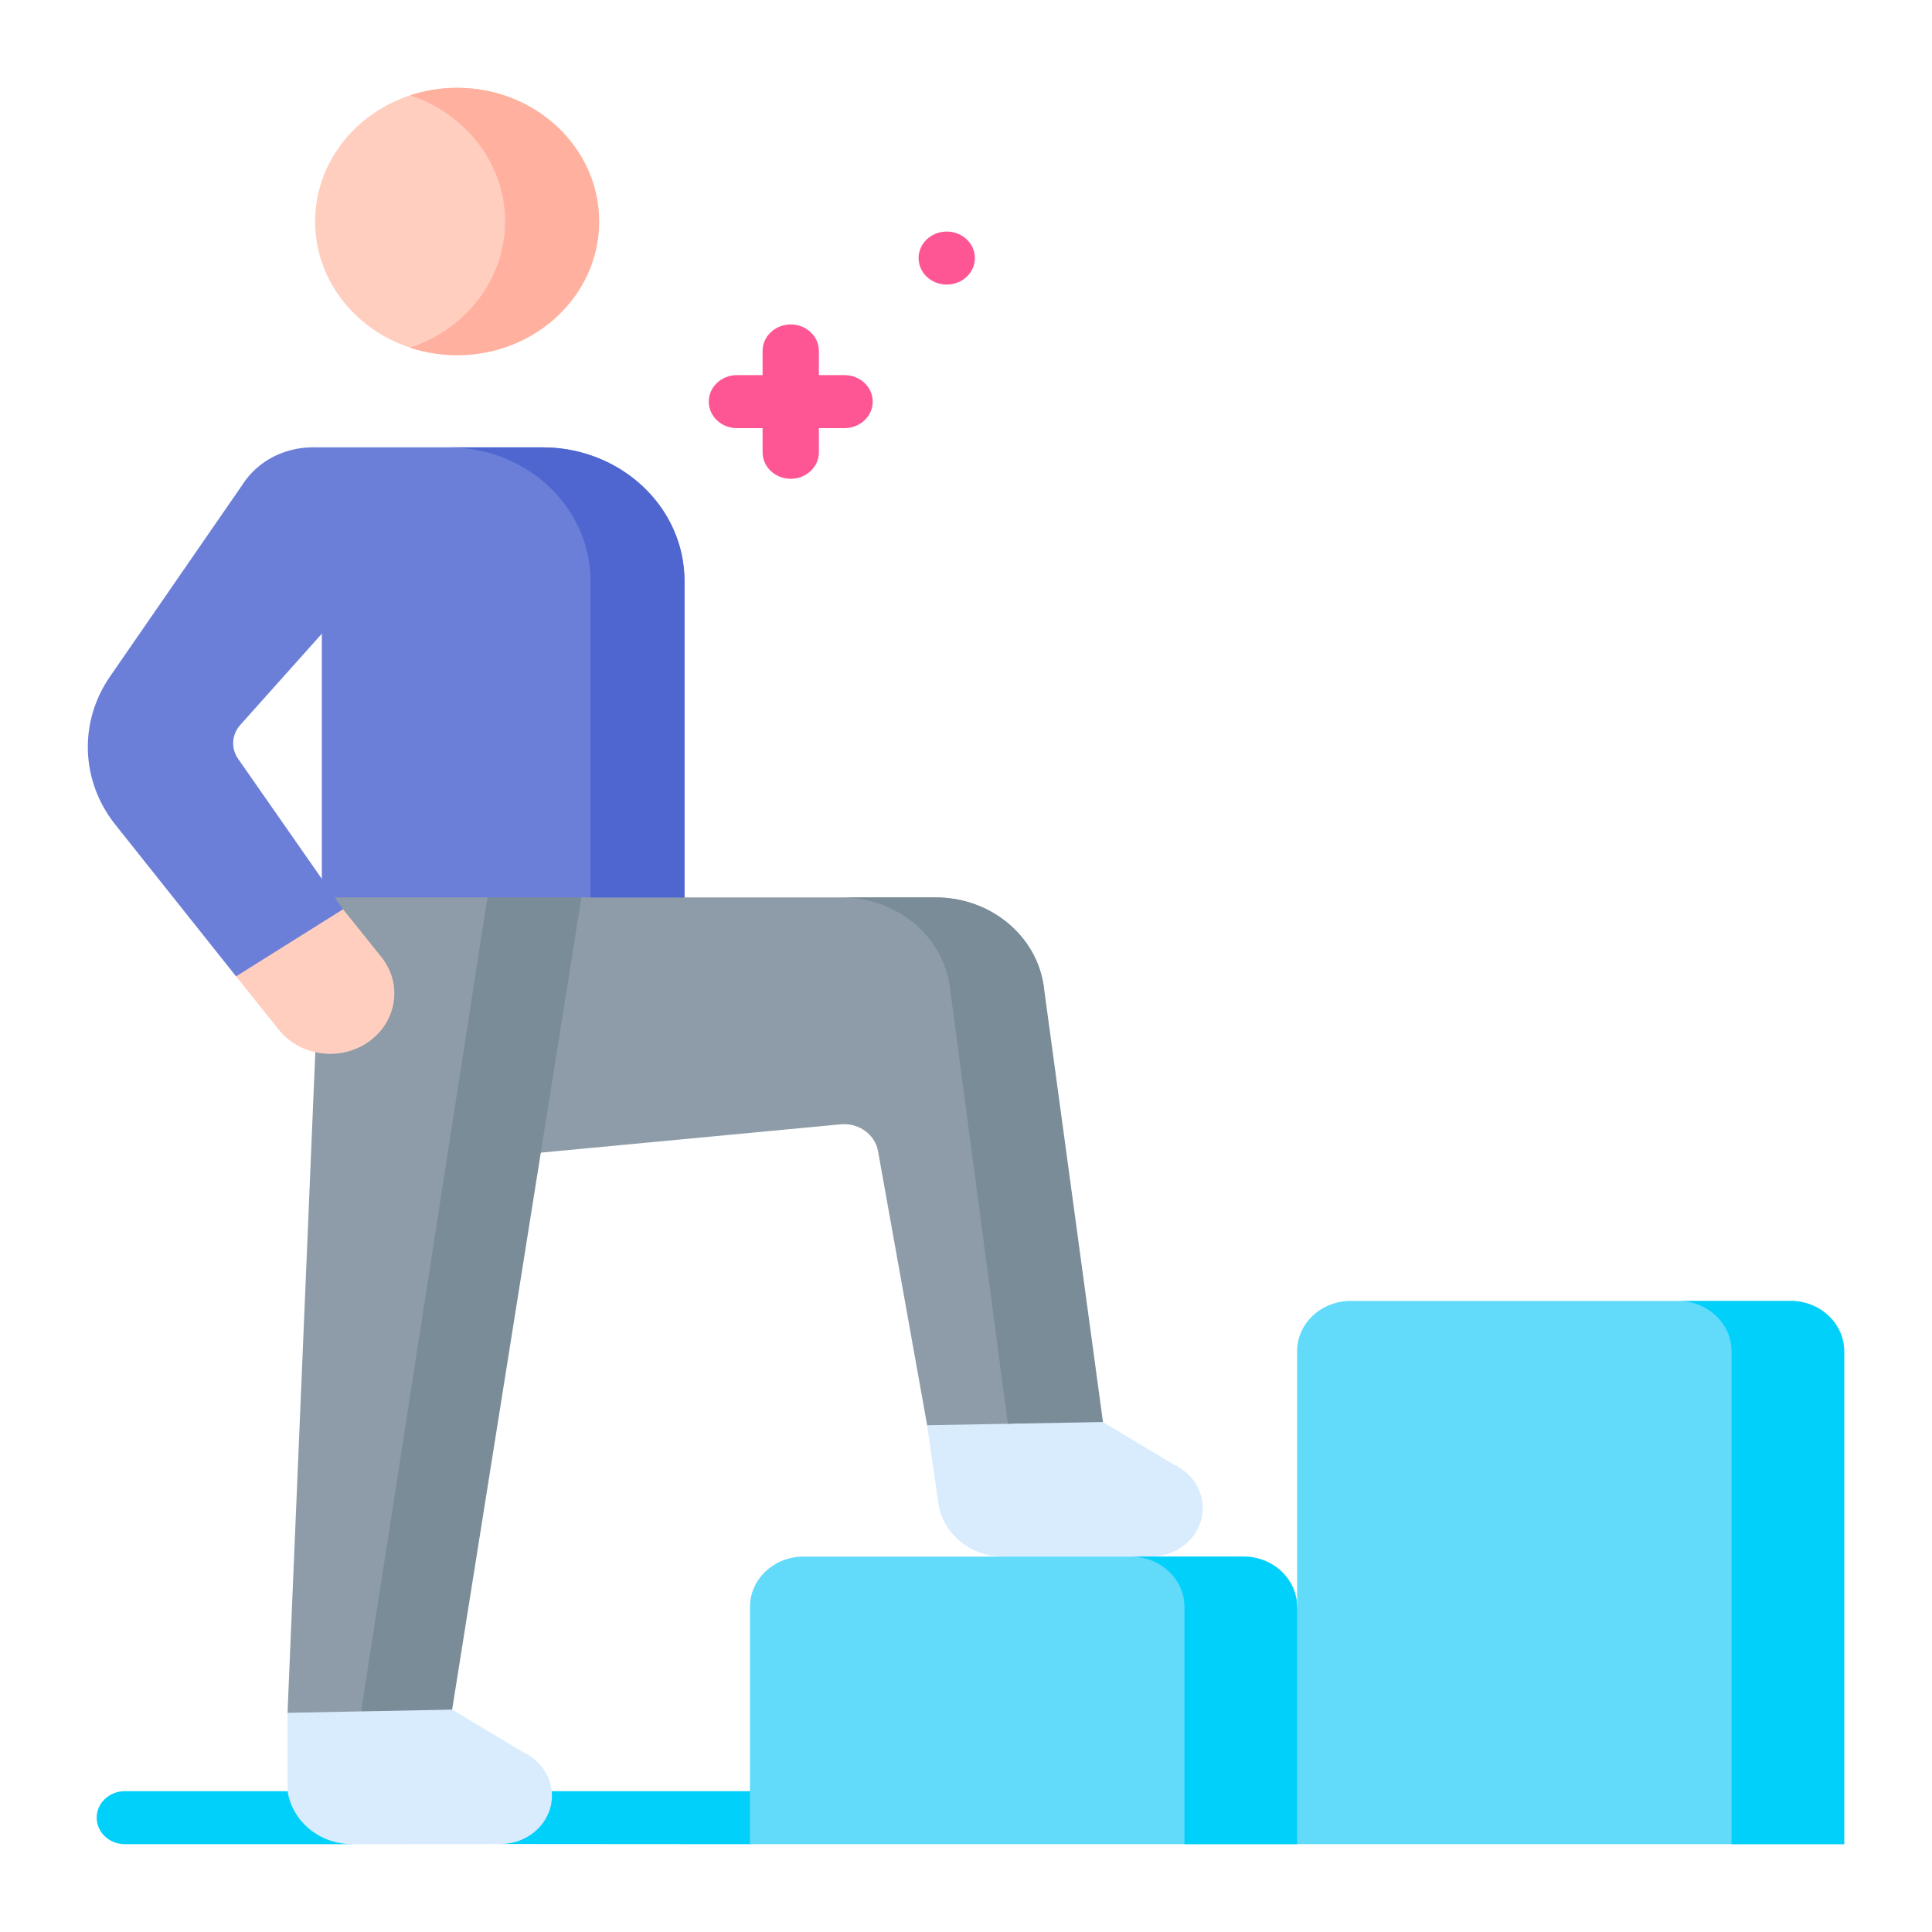 <svg xmlns="http://www.w3.org/2000/svg" width="110" height="110" viewBox="0 0 110 110" fill="none"><path d="M52.787 81.148L53.428 85.591C53.679 87.331 55.258 88.629 57.124 88.626L61.258 89.964L65.555 88.617C67.295 88.615 68.649 87.192 68.46 85.562C68.351 84.621 67.735 83.797 66.829 83.384L62.797 80.964L57.159 79.375L52.787 81.148Z" fill="#D8ECFE"></path><path d="M26.026 20.223C30.491 20.223 34.11 16.815 34.11 12.611C34.11 8.408 30.491 5 26.026 5C21.56 5 17.941 8.408 17.941 12.611C17.941 16.815 21.56 20.223 26.026 20.223Z" fill="#FFCEBF"></path><path d="M26.026 5C25.087 5 24.187 5.152 23.349 5.429C26.499 6.469 28.758 9.291 28.758 12.611C28.758 15.932 26.499 18.754 23.349 19.794C24.187 20.07 25.087 20.223 26.026 20.223C30.491 20.223 34.111 16.815 34.111 12.611C34.11 8.408 30.491 5 26.026 5Z" fill="#FFB09E"></path><path d="M29.619 65.738L47.864 64.014C48.89 63.917 49.82 64.586 49.992 65.543L52.788 81.147L57.603 81.06L59.433 56.193C59.037 53.28 56.403 51.097 53.283 51.097H40.474H38.972L33.62 47.928L29.619 51.097V65.738Z" fill="#8D9CA8"></path><path d="M62.799 80.964L57.383 81.062L54.081 56.193C53.686 53.28 51.05 51.097 47.93 51.097H53.284C56.404 51.097 59.037 53.28 59.432 56.193L62.799 80.964Z" fill="#7A8C98"></path><path d="M42.699 105L28.5 104.99L23.898 103.491L20.069 105H7.107C6.222 105 5.504 104.324 5.504 103.491C5.504 102.658 6.222 101.982 7.107 101.982H42.699C43.584 101.982 44.302 102.658 44.302 103.491C44.302 104.324 43.585 105 42.699 105Z" fill="#01D0FB"></path><path d="M45.747 88.627H70.802C72.485 88.627 73.85 89.911 73.85 91.496L76.382 99.444L73.85 105H42.699V91.496C42.699 89.911 44.064 88.627 45.747 88.627Z" fill="#62DBFB"></path><path d="M70.802 88.626H64.39C66.073 88.626 67.438 89.911 67.438 91.496V105H73.85L76.382 99.444L73.85 91.496C73.85 89.911 72.485 88.626 70.802 88.626Z" fill="#01D0FB"></path><path d="M73.85 76.94V105H105V76.94C105 75.356 103.636 74.071 101.952 74.071H76.898C75.214 74.071 73.85 75.356 73.85 76.94Z" fill="#62DBFB"></path><path d="M101.952 74.071H95.54C97.224 74.071 98.588 75.356 98.588 76.94V105H105V76.94C105 75.356 103.635 74.071 101.952 74.071Z" fill="#01D0FB"></path><path d="M28.5 104.99L24.173 104.996H24.171L20.069 105C18.203 105.002 16.624 103.704 16.374 101.964L16.372 97.521L21.782 94.76L25.744 97.338L29.774 99.757C30.227 99.964 30.608 100.274 30.888 100.648C31.17 101.024 31.352 101.465 31.407 101.936C31.595 103.565 30.24 104.988 28.5 104.99Z" fill="#D8ECFE"></path><path d="M18.323 51.097L16.371 97.521L20.561 97.439L33.104 51.097L25.535 49.212L18.323 51.097Z" fill="#8D9CA8"></path><path d="M33.104 51.097L25.743 97.338L20.561 97.439L27.752 51.097L29.277 50.144L33.104 51.097Z" fill="#7A8C98"></path><path d="M38.972 33.082V51.097H18.323V27.302L17.804 25.471H30.888C35.352 25.471 38.972 28.878 38.972 33.082Z" fill="#6C7FD8"></path><path d="M30.887 25.471H25.535C30 25.471 33.62 28.878 33.62 33.082V51.097H38.972V33.082C38.972 28.878 35.352 25.471 30.887 25.471Z" fill="#4F66D0"></path><path d="M19.53 51.769L21.712 54.486C22.982 56.067 22.574 58.328 20.821 59.426C19.21 60.435 17.044 60.087 15.879 58.634L13.44 55.591L15.884 52.681L19.53 51.769Z" fill="#FFCEBF"></path><path d="M21.397 32.645L13.681 41.273C13.191 41.822 13.141 42.608 13.559 43.207L19.531 51.77L13.441 55.59L6.563 46.949C4.594 44.475 4.475 41.108 6.264 38.517L13.797 27.607C14.065 27.187 14.394 26.823 14.768 26.523L14.77 26.521C16.377 25.227 18.798 25.082 20.593 26.348C21.818 27.213 22.459 28.531 22.459 29.863C22.459 30.84 22.113 31.826 21.397 32.645Z" fill="#6C7FD8"></path><path d="M48.085 21.358H46.624V19.982C46.624 19.149 45.907 18.473 45.021 18.473C44.136 18.473 43.418 19.149 43.418 19.982V21.358H41.957C41.072 21.358 40.354 22.033 40.354 22.867C40.354 23.701 41.072 24.376 41.957 24.376H43.418V25.752C43.418 26.585 44.136 27.261 45.021 27.261C45.906 27.261 46.624 26.585 46.624 25.752V24.376H48.085C48.971 24.376 49.688 23.701 49.688 22.867C49.688 22.033 48.971 21.358 48.085 21.358Z" fill="#FE5694"></path><path d="M53.903 16.203C54.788 16.203 55.506 15.527 55.506 14.693C55.506 13.86 54.788 13.184 53.903 13.184C53.018 13.184 52.3 13.86 52.3 14.693C52.3 15.527 53.018 16.203 53.903 16.203Z" fill="#FE5694"></path></svg>